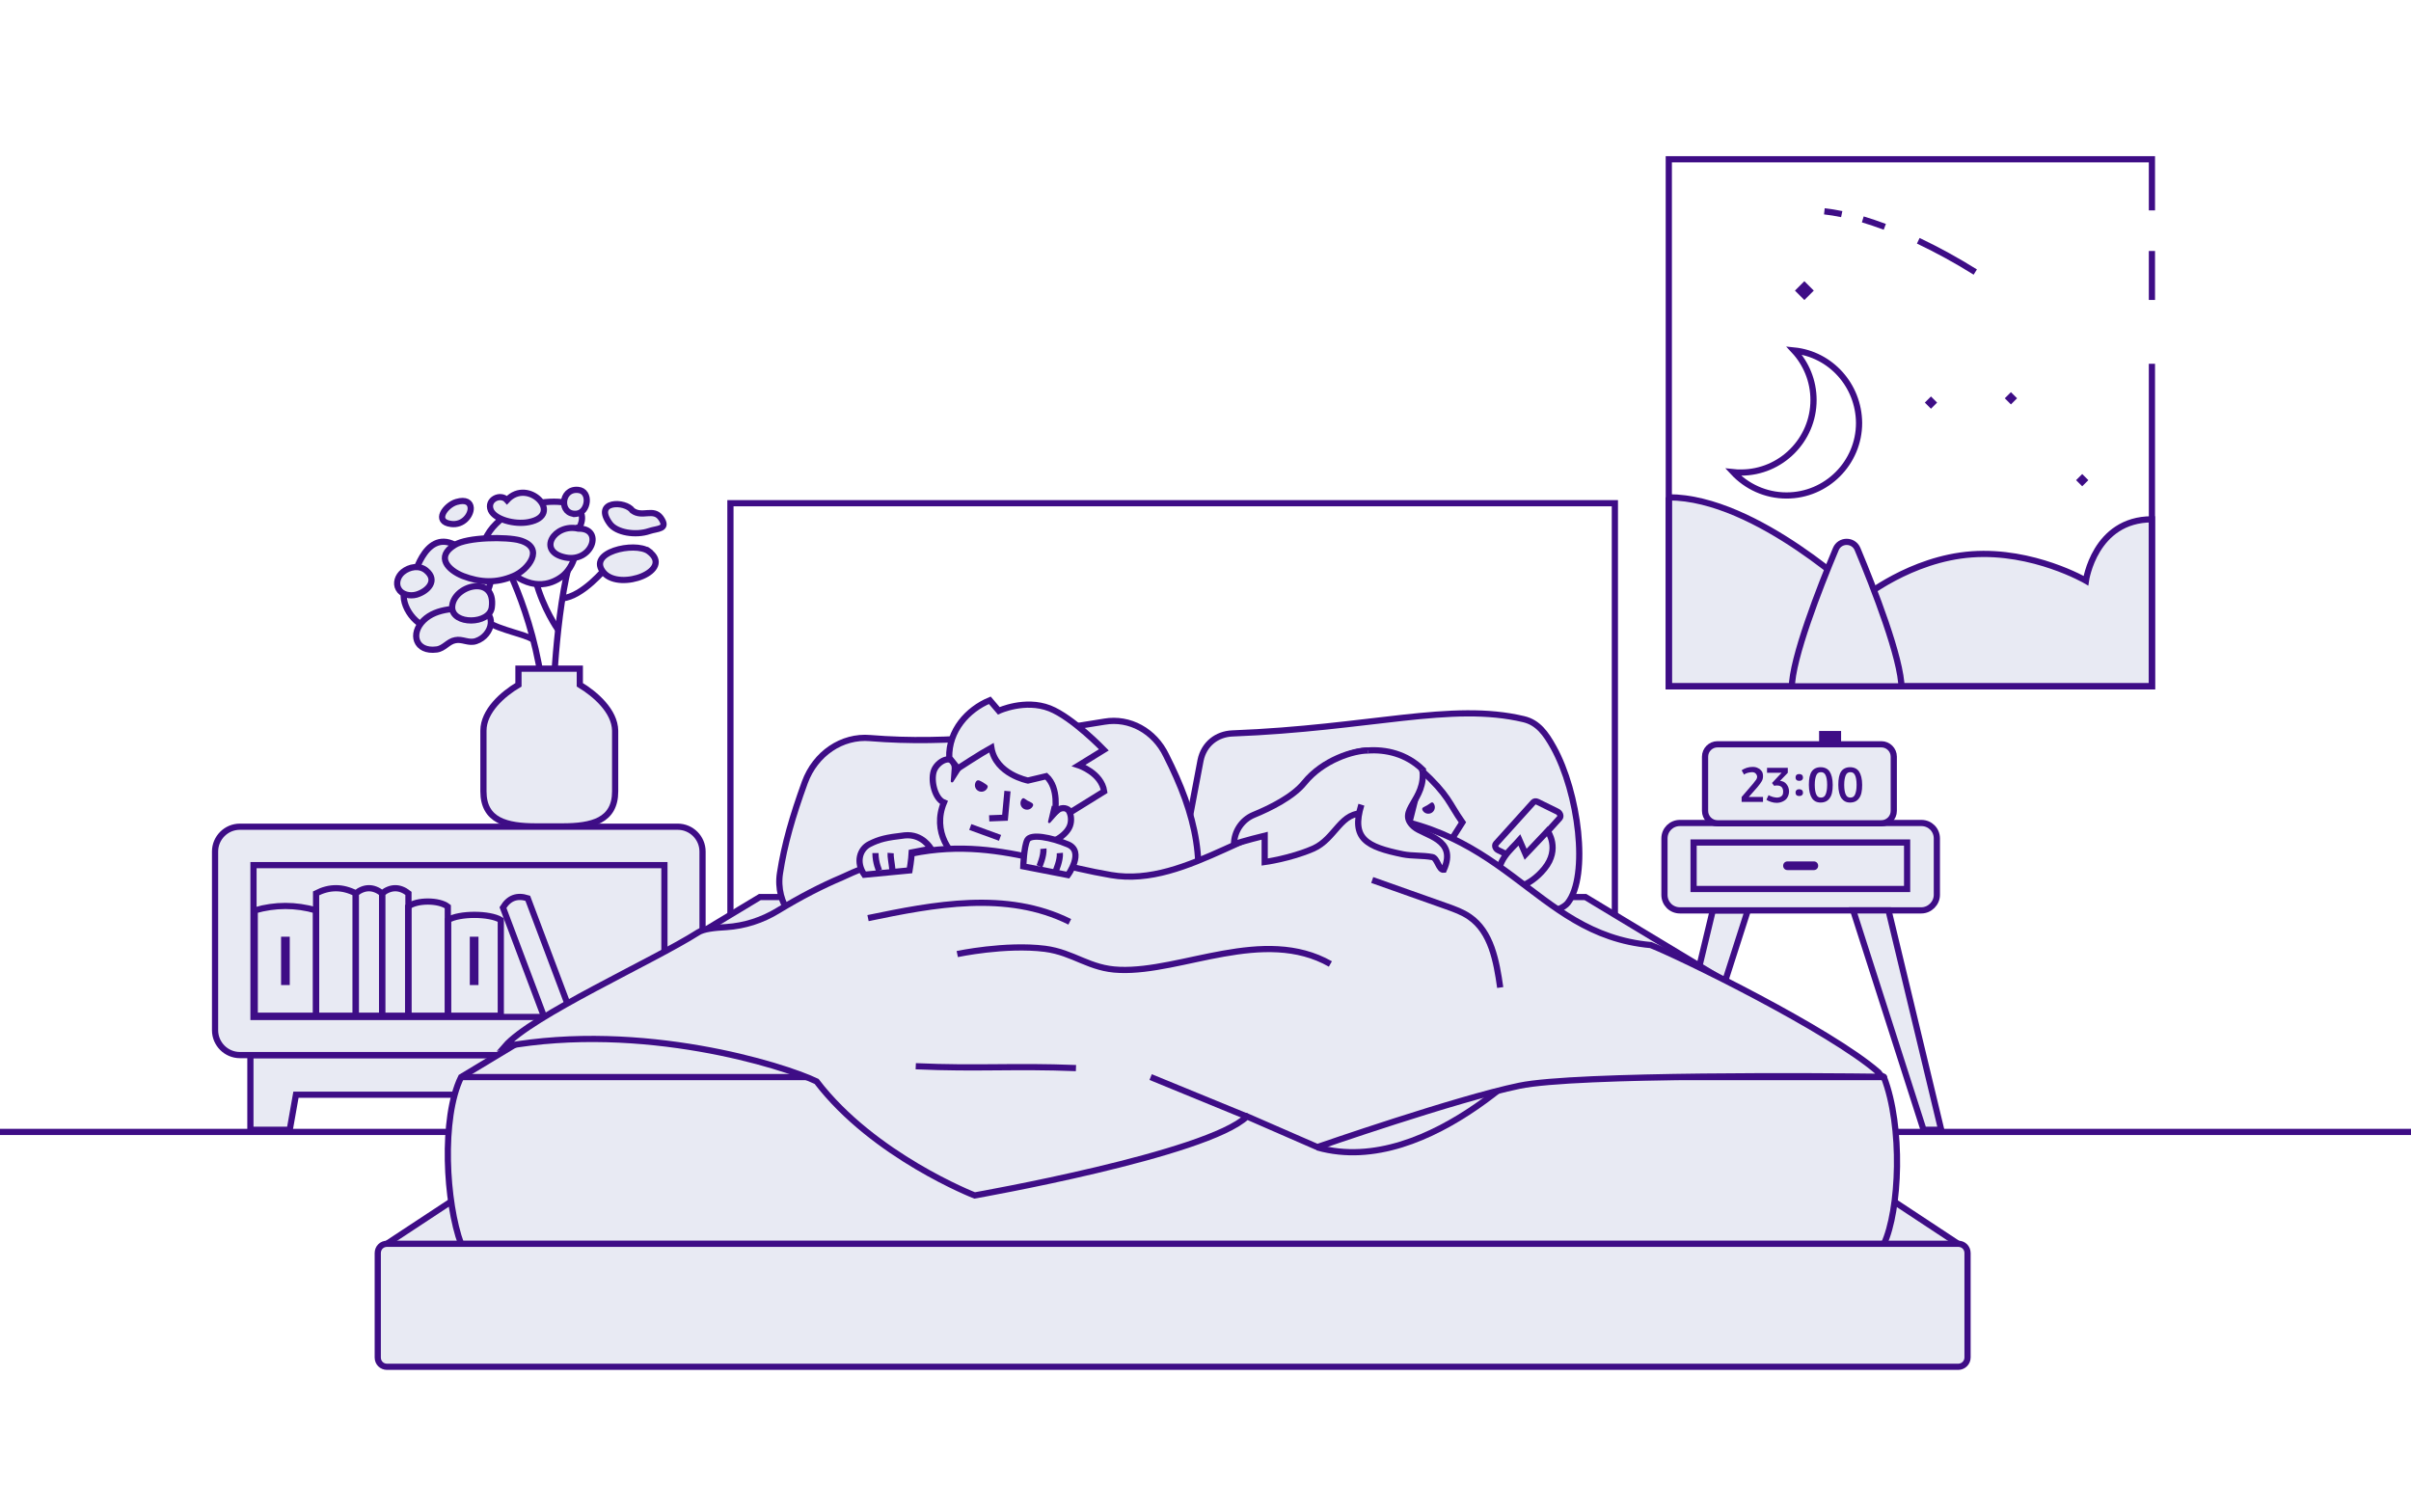 <?xml version="1.0" encoding="utf-8"?>
<!-- Generator: Adobe Illustrator 21.0.2, SVG Export Plug-In . SVG Version: 6.00 Build 0)  -->
<svg version="1.1" id="original-bg" xmlns="http://www.w3.org/2000/svg" xmlns:xlink="http://www.w3.org/1999/xlink" x="0px"
	 y="0px" viewBox="0 0 778 488" style="enable-background:new 0 0 778 488;" xml:space="preserve">
<style type="text/css">
	.st0{fill:#E8EAF3;stroke:#3E0D86;stroke-width:2;stroke-miterlimit:10;}
	.st1{fill:none;stroke:#3E0D86;stroke-width:2;stroke-miterlimit:10;}
	.st2{fill:#3E0D86;}
	.st3{fill:#E8EAF3;}
	.st4{display:none;}
	.st5{display:inline;fill:none;stroke:#3E0D86;stroke-width:5;stroke-miterlimit:10;}
	.st6{display:inline;fill:#E8EAF3;stroke:#3E0D86;stroke-width:10;stroke-miterlimit:10;}
	.st7{display:inline;fill:none;stroke:#3E0D86;stroke-width:10;stroke-miterlimit:10;}
	.st8{display:inline;fill:none;stroke:#3E0D86;stroke-width:2;stroke-miterlimit:10;}
	.st9{display:inline;}
</style>
<g>
	<path class="st0" d="M158.7,184.6c0,9.2-8.5,14.2-8.5,14.2s-9.2,5.7-14.2,2.8s-8.5-11.3-2.8-14.2c0,0,3.6-16.7,13.5-11.6
		S158.7,184.6,158.7,184.6z"/>
	<path class="st1" d="M163,181.8c0,0,12.8,24.1,12.8,52.4"/>
	<path class="st1" d="M185.6,176.1c-6.1,15.6-7.1,49.6-7.1,49.6"/>
	<path class="st1" d="M172.9,187.5c2.4,9,7.1,15.6,7.1,15.6"/>
	<path class="st0" d="M163,183.2c8,7.6,14.6,5.7,18.4,2.8s6.1-9.9,2.8-12.8c6.1-4.3,6.6-15.1-15.6-9.9c0,0-12.3,5.2-12.8,14.2
		C155.4,186.5,163,183.2,163,183.2z"/>
	<path class="st1" d="M155.9,200.2c6.8,3.6,13,4.3,16.1,6.2"/>
	<path class="st1" d="M181.4,193.1c6.6-0.5,14.2-9.9,14.2-9.9"/>
	<path class="st0" d="M153.5,196.5c-5.5-0.3-12.6-0.4-16.8,3.7c-4.4,4.3-2.6,10.3,4.2,9.4c2.4-0.3,3.7-2.6,6-3
		c2.3-0.5,4.3,1.1,6.7,0.3C159.1,205.1,160.9,197,153.5,196.5C151.6,196.4,155.3,196.6,153.5,196.5z"/>
	<path class="st0" d="M167.8,174.4c-4.2-1.2-17-1.1-21.1,1.5c-6.2,3.8-2.1,8.1,2.7,10c5.5,2.1,10.7,2.4,16.3,0
		C170.5,183.9,176,176.8,167.8,174.4C165.9,173.9,169.8,175,167.8,174.4z"/>
	<path class="st0" d="M158.7,196c-0.7,5.6-12.8,5.7-12.8,0C146,188.9,160.1,185.1,158.7,196z"/>
	<path class="st0" d="M209.3,177.9c-4.4-3.2-20.3,0.3-14.4,7C200.2,190.8,217.8,184.1,209.3,177.9
		C207.3,176.4,211.3,179.3,209.3,177.9z"/>
	<path class="st0" d="M186,165.8c3.9-0.3,4.8-7.4,0.5-7.7C180.8,157.6,180.4,166.3,186,165.8C186.4,165.8,183.9,166,186,165.8z"/>
	<path class="st0" d="M170.6,168.5c11.6-2.2-0.1-14.6-7-7.1c-2-2.3-6.7-0.2-5.2,3.3C159.7,167.6,166,169.4,170.6,168.5z"/>
	<path class="st0" d="M134.4,191.9c3.7-1.1,7-4.6,3.1-7.8c-2.2-1.8-5.4-1.2-7.5,0.5c-1.6,1.3-2.4,3.6-1.4,5.4
		C129.6,191.9,132.2,192.5,134.4,191.9z"/>
	<path class="st0" d="M204.1,164.8c-2.3-3.3-12.8-3.3-7.3,4.2c2.1,2.9,8.3,3.9,12.7,2.4c2.6-0.9,6.4-0.5,3.7-4.3
		C210.8,163.9,207.3,167.1,204.1,164.8z"/>
	<path class="st0" d="M151.9,163.9c0.1,2.4-2.5,5.7-6.3,5.2c-5.8-0.7-1.8-6.1,1.7-7.1C150.4,161.1,151.8,162.2,151.9,163.9z"/>
	<path class="st0" d="M187.1,221v-5.2h-19.8v5.2c-5.1,3-11.3,8.5-11.3,14.8v19.6c0,9.5,7.5,11.3,17,11.3h8.5c9.5,0,17-1.8,17-11.3
		v-19.6C198.4,229.5,192.1,224,187.1,221z"/>
	<path class="st0" d="M186.6,170.6c-7.7-1.8-13.5,7.4-4.2,9.3C191.1,181.7,194.9,170.4,186.6,170.6C184.4,170,190,170.5,186.6,170.6
		z"/>
</g>
<g>
	<polygon class="st0" points="170.1,340.5 96.4,340.5 96.4,340.5 80.8,340.5 80.8,340.6 80.8,347.4 80.8,364.6 93.5,364.6 
		95.5,353.3 170.1,353.3 	"/>
	<path class="st0" d="M77.4,340.5h141.3c4.4,0,8-3.6,8-8v-57.7c0-4.4-3.6-8-8-8H77.4c-4.4,0-8,3.6-8,8v57.7
		C69.4,336.9,73,340.5,77.4,340.5z"/>
	<g>
		<path class="st2" d="M213.4,280.2v47H82.8v-47H213.4 M215.4,278.2H80.8v51h134.6L215.4,278.2L215.4,278.2z"/>
	</g>
	<path class="st1" d="M102,327.8H82.2v-34c6.6-1.9,13.2-1.9,19.8,0V327.8z"/>
	<path class="st1" d="M114.8,327.8H102v-39.5c4.3-2.2,8.5-2.2,12.8,0V327.8z"/>
	<path class="st1" d="M123.3,327.8h-8.5v-39.5c2.8-2.2,5.7-2.2,8.5,0V327.8z"/>
	<path class="st1" d="M131.8,327.8h-8.5v-39.5c2.8-2.2,5.7-2.2,8.5,0V327.8z"/>
	<path class="st1" d="M184.2,326.8l-8,3l-13.9-36.9c1.9-3.1,4.5-4.1,8-3L184.2,326.8z"/>
	<path class="st1" d="M144.5,327.8h-12.8v-35.2c2.7-2.2,10-2.2,12.8,0V327.8z"/>
	<path class="st1" d="M161.6,327.8h-17v-30.9c3.6-2.2,13.4-2.2,17,0V327.8z"/>
	<rect x="90.7" y="302.3" class="st2" width="2.8" height="15.6"/>
	<rect x="151.6" y="302.3" class="st2" width="2.8" height="15.6"/>
</g>
<g>
	<polygon class="st0" points="552.7,293.8 535.7,364.6 541.3,364.6 564,293.8 	"/>
	<path class="st0" d="M620,293.8h-77.9c-2.8,0-5-2.2-5-5v-18.2c0-2.8,2.2-5,5-5H620c2.8,0,5,2.2,5,5v18.2
		C625,291.5,622.7,293.8,620,293.8z"/>
	<g>
		<rect x="546.6" y="271.9" class="st3" width="68.9" height="15"/>
		<path class="st2" d="M614.4,272.9v13h-66.9v-13H614.4 M616.4,270.9h-70.9v17h70.9V270.9L616.4,270.9z"/>
	</g>
	<path class="st2" d="M585.3,280.8h-8.5c-0.8,0-1.4-0.6-1.4-1.4l0,0c0-0.8,0.6-1.4,1.4-1.4h8.5c0.8,0,1.4,0.6,1.4,1.4l0,0
		C586.7,280.2,586.1,280.8,585.3,280.8z"/>
	<polygon class="st0" points="609.4,293.8 626.4,364.6 620.7,364.6 598,293.8 	"/>
</g>
<line class="st1" x1="0" y1="365.3" x2="778" y2="365.3"/>
<g>
	<path class="st2" d="M520.1,163.4v170.1H236.7V163.4H520.1 M522.1,161.4h-2H236.7h-2v2v170.1v2h2h283.4h2v-2V163.4V161.4
		L522.1,161.4z"/>
</g>
<g>
	<polyline class="st0" points="632,401.5 578.2,366 178.6,366 124.7,401.5 	"/>
	<path class="st0" d="M511.6,289.5H245.2l-96.4,58.1c-6.5,13.3-4.9,40.6,0,53.9h459.1c5.1-10.9,6.2-37.9,0-53.9L511.6,289.5z"/>
	<path class="st0" d="M631.9,441.1h-507c-1.7,0-3-1.3-3-3v-33.7c0-1.7,1.3-3,3-3h507c1.7,0,3,1.3,3,3v33.7
		C634.9,439.8,633.5,441.1,631.9,441.1z"/>
	<line class="st1" x1="148.8" y1="347.6" x2="607.9" y2="347.6"/>
</g>
<path class="st0" d="M397.6,236.7c44.5-1.7,70.7-10.2,94.1-4.6c4.6,1.1,7.1,4.6,9.6,9.1c8.1,14.6,11.5,41.4,4.6,50.2
	c-9.1,11.6-129,9.5-129,9.5l10.5-55.5C388.5,240,392.8,236.9,397.6,236.7z"/>
<g>
	<path class="st0" d="M503.3,264l-12.1,13.4c-0.3,0.3-0.8,0.4-1.4,0.1l-6.3-3.1c-0.9-0.4-1.3-1.5-0.8-2.1l12.1-13.4
		c0.3-0.3,0.8-0.4,1.4-0.1l6.3,3.1C503.4,262.3,503.8,263.4,503.3,264z"/>
	<path class="st0" d="M484,283.9c-1.6-5.9,3.7-9.8,6.3-12.8l2,4.6l7.1-7.5c0,0,4.2,5.7-1,12.1s-11,6.5-11,6.5L484,283.9z"/>
</g>
<path class="st0" d="M458.5,248.4c9.2,8.5,8.9,10.6,13.4,17l-4.5,7.1l-11.1,4.3l-7.1-15.6L458.5,248.4z"/>
<path class="st0" d="M459.1,248.4c-5.3-5.2-12-6.6-17.7-6.2c-9.2,0.6-17.2,6.6-22,14.7c-5.3,8.9-14.2,15.6-14.2,15.6l49.6-7.1
	L459.1,248.4z"/>
<path class="st0" d="M356.4,232.9c-24,4-50.3,7.4-75.6,5.3c-9.1-0.8-17.7,5-21.1,14.3c-4,11-6.6,20.1-8,29.2
	c-1.6,9.9,5.3,19.1,14.4,19.1h117.5c6.5-21.2,2.3-38-7.3-57C372.5,235.9,364.5,231.5,356.4,232.9z"/>
<g>
	<g>
		<path class="st0" d="M341.4,261.2c3.5-2.5,5.2,2.9,3.6,5.9c-1.5,3-6.6,5.9-9.5,4.8l0,0c-3.9,9.4-15.3,10.6-22.3,7.7
			s-12.4-11.5-8.6-20.6l0,0c-2.9-1.2-4.3-6.9-3.3-10.1c1-3.2,6.1-5.9,6.8-1.6l8.4-11.4c0,0,10-3.5,17.8,1.3
			c7.7,4.9,10.3,11.4,8.7,17.1C341.5,259.9,341.4,261.2,341.4,261.2z"/>
		<path class="st0" d="M306.3,244.5c-0.2-8.7,5.9-15.5,13.1-18.5l2.9,3.4c0,0,8.4-3.9,16.4-0.8c7.4,2.9,17.5,13.4,17.5,13.4l-8.1,5
			c0,0,7.3,2.4,8.2,8.4l-10.8,6.7l0,0c-0.9-1.4-2.8-1.7-4.1-0.7l-1,0.8c0,0,1.5-7.8-2.8-11.7l-5.9,1.4c0,0-10.4-2-11.8-10.6
			c-3.3,1.8-10.8,6.7-10.8,6.7L306.3,244.5z"/>
		<path class="st2" d="M318.5,254.5c-0.6,1-1.9,1.3-2.9,0.7s-1.3-1.9-0.7-2.9s1.6-0.2,2.6,0.4C318.4,253.3,319.1,253.5,318.5,254.5z
			"/>
		<path class="st2" d="M333.2,260.3c-0.6,1-1.9,1.3-2.9,0.7s-1.3-1.9-0.7-2.9c0.6-1,1-0.3,2,0.3
			C332.6,258.9,333.9,259.3,333.2,260.3z"/>
		<polyline class="st1" points="325.1,255.3 324.3,263.9 319.2,264.1 		"/>
		<line class="st1" x1="313.1" y1="266.9" x2="322.7" y2="270.4"/>
		<path class="st2" d="M342.5,261.4l-3.6,4.1c-0.3,0.3-0.8,0.1-0.7-0.4l1.2-5.1L342.5,261.4z"/>
		<path class="st2" d="M307.2,246.6l-0.4,5.5c0,0.4,0.5,0.6,0.8,0.2l2.8-4.4L307.2,246.6z"/>
	</g>
</g>
<g>
	<path class="st0" d="M425.1,370.3c36.5,10.3,75.1-34,75.1-34"/>
	<g>
		<path class="st0" d="M607.9,347.6c0,0-0.2,0-0.5,0C607.9,347.8,608.1,347.8,607.9,347.6z"/>
		<path class="st0" d="M432.2,262.6c-24.9-0.3-48.7,24.1-73.7,19.8c-28.3-4.8-49.4-16.9-86.9,0.8c-6.4,2.7-13.2,6.2-20.6,10.7
			c-5.1,3.1-10.7,4.9-16.6,5.3c-3.9,0.2-7.4,0.6-9.1,1.7c-14.6,9.3-53.9,26.9-62.4,36.8c44.4-8,89.8,6.1,100.6,11.3
			c18.4,24.1,51,36.8,51,36.8s75.1-13.2,87.9-25.5l22.7,9.9c0,0,44.9-15.6,65.2-19.8c18.1-3.8,101-3.1,115.4-2.9
			c0.8,0,1.1-0.9,0.5-1.4c-15.7-13.7-63.2-37-73.5-41.1C493.9,301.5,486.1,263.3,432.2,262.6z"/>
	</g>
	<line class="st1" x1="371.3" y1="347.6" x2="402.5" y2="360.4"/>
</g>
<path class="st0" d="M440.7,262.6c-8.1-1.1-9.6,8.1-17,11.3c-7.4,3.2-15.6,4.3-15.6,4.3v-8.5c0,0-7.4,1.8-9.9,2.8l0,0
	c0-4.1,2.5-7.9,6.3-9.5c5.4-2.2,12.8-5.9,16.4-10.4c6-7.4,15.9-10.4,20.5-10.4"/>
<path class="st0" d="M439.3,259.7c-3.4,11,1.7,13.6,13.4,16c3,0.6,6.4,0.3,9.5,0.9c1.6,0.3,2.1,4.3,3.7,4.1c4.5-10-6.4-11-9.7-13.9
	c-5.8-5.2,4.1-8.5,2.8-18.4"/>
<path class="st1" d="M442.8,284c8,2.8,16,5.7,24,8.5c2.5,0.9,5.1,1.8,7.4,3.4c7,4.8,8.7,14.3,9.9,22.8"/>
<path class="st1" d="M280.1,296.3c21.2-4.4,44.7-9,65.1,1.2"/>
<path class="st1" d="M308.9,307.9c0,0,15.5-3.3,28.3-1.7c9.3,1.2,14.3,6.5,24.1,6.8c20,0.8,46.5-14.1,68-1.9"/>
<g>
	<path class="st0" d="M330.2,279.6c0,0,0.2-6.4,1.3-8.5c1.1-2.1,7.6-0.9,13.1,1.4s0,9.9,0,9.9L330.2,279.6z"/>
	<path class="st1" d="M336.7,273.9c0.2,2.3-1.3,5.7-1.3,5.7"/>
	<path class="st1" d="M342,275.3c0.2,2.3-1.3,5.7-1.3,5.7"/>
</g>
<g>
	<path class="st0" d="M300.4,273.9c0,0-2.7-4.9-8.5-4.3c-6,0.7-8.1,1.2-11.3,2.8c-3.2,1.6-4.5,5.9-1.7,9.9l14.6-1.4
		c0,0,0.6-3.5,0.7-5.8L300.4,273.9z"/>
	<path class="st1" d="M282.5,275.3c0,3.2,1.2,5.7,1.2,5.7"/>
	<path class="st1" d="M287.4,275.3c-0.1,1.2,0.3,2.8,0.6,5.7"/>
</g>
<path class="st1" d="M295.5,344.1c20.3,0.9,31.4-0.2,51.7,0.6"/>
<g>
	<path class="st0" d="M607.1,265.7h-52.9c-2.2,0-4-1.8-4-4v-17.5c0-2.2,1.8-4,4-4h52.9c2.2,0,4,1.8,4,4v17.5
		C611.1,263.9,609.3,265.7,607.1,265.7z"/>
	<rect x="587" y="235.9" class="st2" width="7.1" height="4.3"/>
	<g>
		<path class="st2" d="M568.9,257.2v1.6H562v-1.6l3.7-4.3c0.5-0.6,0.8-1,1-1.3s0.3-0.6,0.3-0.9c0-0.4-0.2-0.8-0.5-1.1
			s-0.7-0.4-1.2-0.4c-0.4,0-0.8,0.1-1.3,0.2c-0.4,0.1-0.9,0.3-1.2,0.6l-0.8-1.4c0.4-0.3,1-0.6,1.6-0.8s1.3-0.3,1.9-0.3
			c0.7,0,1.3,0.1,1.8,0.4c0.5,0.2,0.9,0.6,1.2,1s0.4,1,0.4,1.6c0,0.5-0.1,1.1-0.4,1.6c-0.3,0.5-0.7,1.1-1.3,1.8l-2.9,3.3H568.9z"/>
		<path class="st2" d="M576.5,253.1c0.5,0.6,0.8,1.4,0.8,2.3c0,0.7-0.2,1.4-0.5,1.9c-0.3,0.6-0.8,1-1.4,1.3
			c-0.6,0.3-1.3,0.5-2.1,0.5c-0.6,0-1.2-0.1-1.8-0.3c-0.6-0.2-1.1-0.4-1.5-0.7l0.7-1.5c0.4,0.3,0.9,0.4,1.4,0.6
			c0.5,0.1,0.9,0.2,1.3,0.2c0.6,0,1.2-0.2,1.5-0.5c0.4-0.3,0.5-0.8,0.5-1.5c0-0.6-0.2-1.1-0.5-1.4c-0.3-0.3-0.8-0.5-1.4-0.5
			c-0.3,0-0.6,0-1,0.1l-0.7-0.9l3.1-3.3h-4.7v-1.6h6.7v1.6l-2.5,2.6C575.3,252.1,576,252.4,576.5,253.1z"/>
		<path class="st2" d="M579.7,251.7c-0.2-0.2-0.3-0.5-0.3-0.8c0-0.4,0.1-0.6,0.3-0.8s0.5-0.3,0.9-0.3s0.6,0.1,0.9,0.3
			c0.2,0.2,0.3,0.5,0.3,0.8c0,0.4-0.1,0.6-0.3,0.8s-0.5,0.3-0.9,0.3S579.9,251.9,579.7,251.7z M579.7,256.6
			c-0.2-0.2-0.3-0.5-0.3-0.8c0-0.4,0.1-0.6,0.3-0.8s0.5-0.3,0.9-0.3s0.6,0.1,0.9,0.3c0.2,0.2,0.3,0.5,0.3,0.8c0,0.4-0.1,0.6-0.3,0.8
			s-0.5,0.3-0.9,0.3S579.9,256.8,579.7,256.6z"/>
		<path class="st2" d="M584.7,257.6c-0.6-0.9-1-2.4-1-4.3c0-2,0.3-3.4,0.9-4.3c0.6-0.9,1.6-1.4,2.9-1.4c1.3,0,2.3,0.5,2.9,1.4
			c0.6,0.9,1,2.4,1,4.3c0,2-0.3,3.4-1,4.3c-0.6,0.9-1.6,1.4-2.9,1.4S585.3,258.5,584.7,257.6z M589.1,256.4c0.3-0.7,0.5-1.7,0.5-3.1
			c0-1.4-0.2-2.5-0.5-3.1c-0.3-0.7-0.8-1-1.5-1s-1.2,0.3-1.5,1s-0.5,1.7-0.5,3.1c0,1.4,0.2,2.5,0.5,3.1c0.3,0.7,0.8,1,1.5,1
			S588.8,257.1,589.1,256.4z"/>
		<path class="st2" d="M594.2,257.6c-0.6-0.9-1-2.4-1-4.3c0-2,0.3-3.4,0.9-4.3c0.6-0.9,1.6-1.4,2.9-1.4c1.3,0,2.3,0.5,2.9,1.4
			c0.6,0.9,1,2.4,1,4.3c0,2-0.3,3.4-1,4.3c-0.6,0.9-1.6,1.4-2.9,1.4S594.9,258.5,594.2,257.6z M598.6,256.4c0.3-0.7,0.5-1.7,0.5-3.1
			c0-1.4-0.2-2.5-0.5-3.1c-0.3-0.7-0.8-1-1.5-1s-1.2,0.3-1.5,1s-0.5,1.7-0.5,3.1c0,1.4,0.2,2.5,0.5,3.1c0.3,0.7,0.8,1,1.5,1
			S598.3,257.1,598.6,256.4z"/>
	</g>
</g>
<g>
	<g class="st4">
		<ellipse class="st5" cx="604.1" cy="177.9" rx="24.6" ry="19.5"/>
		<line class="st5" x1="605.8" y1="108.1" x2="605.8" y2="147.8"/>
		<line class="st5" x1="605.8" y1="71.3" x2="605.8" y2="89.7"/>
		<line class="st5" x1="647.6" y1="131.7" x2="634" y2="146.4"/>
		<line class="st5" x1="693" y1="137.9" x2="653.3" y2="152"/>
		<line class="st5" x1="576.5" y1="98.9" x2="587.8" y2="123.5"/>
		<line class="st5" x1="590.8" y1="98.9" x2="591.9" y2="105"/>
		<line class="st5" x1="676" y1="120.9" x2="652.7" y2="139.3"/>
		<line class="st5" x1="639.1" y1="105" x2="629.2" y2="125.6"/>
		<line class="st5" x1="569.3" y1="144" x2="580.6" y2="152.2"/>
		<line class="st5" x1="648.3" y1="169.7" x2="658.6" y2="168.7"/>
		<line class="st5" x1="554.9" y1="132.7" x2="538.5" y2="120.9"/>
		<line class="st5" x1="537.1" y1="74.1" x2="565.4" y2="109.5"/>
		<line class="st5" x1="693.2" y1="82.9" x2="664.3" y2="113.8"/>
		<line class="st5" x1="666.6" y1="70.9" x2="659.5" y2="82.6"/>
		<line class="st5" x1="588.1" y1="52.8" x2="592.4" y2="72.7"/>
	</g>
	<path class="st0" d="M538.5,160.5c28.3,0,62.4,32.6,62.4,32.6s15.6-12.8,35.4-14.2c19.8-1.4,36.8,8.5,36.8,8.5s2.8-19.8,21.3-19.8
		v53.9H538.5V160.5"/>
	<path class="st0" d="M578.2,222c0-9.4,9-32.4,14.2-44.8c1.3-3.1,5.7-3.1,7,0c5.2,12.4,14.2,35.5,14.2,44.9"/>
	<polyline class="st1" points="694.4,67.9 694.4,51.4 538.5,51.4 538.5,221.5 694.4,221.5 694.4,117.4 	"/>
	<line class="st1" x1="694.4" y1="96.8" x2="694.4" y2="81"/>
</g>
<path class="st2" d="M462.7,259.4c0.6,1,0.3,2.3-0.7,2.9s-2.3,0.3-2.9-0.7s0.4-1.1,1.4-1.7C461.6,259.3,462.1,258.4,462.7,259.4z"/>
<g class="st4">
	<path class="st6" d="M761.7,374.7c0,20.3,3.2,30.9,3.2,30.9h4.8c0,0,3.1-15.3,3.1-31.7S761.7,374.7,761.7,374.7
		S761.7,354.4,761.7,374.7z"/>
	<path class="st6" d="M709.4,374.7c0,20.3,3.2,30.9,3.2,30.9h4.8c0,0,3.1-15.3,3.1-31.7S709.4,374.7,709.4,374.7
		S709.4,354.4,709.4,374.7z"/>
	<path class="st6" d="M719.7,262.5h50.8c3.9,0,7.5,2.7,7.5,6.6v102.7c0,4.2-3.9,8.3-8.1,8.3h-69.5L719.7,262.5z"/>
	<path class="st6" d="M735.5,319.2h23c5.6-7.1,11.7-30.4,12.6-49.1c0.2-3.7-2.7-7.6-6.4-7.6c-24.5,0-38.7,0-59.8,0
		c-3.5,0-6.1,3.4-6.3,6.9c-0.8,18.9-7,42.7-12.6,49.8h-22.8V356h73.7v-36.8"/>
	<path class="st6" d="M663.2,319.2c-4.4,0-8.5,4.1-8.5,12.7v25.5h17v-25.5C671.7,323.3,667.6,319.2,663.2,319.2z"/>
	<path class="st7" d="M693,357.4v-25.5c0-8.6-3.5-12.7-7.9-12.7"/>
	<path class="st6" d="M640.5,355.7c21.3-9.2,55.7-8.2,55.7-8.2h43.5v8.2l-99.2,4.8V355.7z"/>
	<path class="st6" d="M735.5,319.2c-4.8,0-8.5,4.1-8.5,12.7v25.5h17v-25.5C744,323.3,740.3,319.2,735.5,319.2z"/>
	<polygon class="st6" points="744,379.5 702.6,380.4 711,356 744,356 	"/>
	<path class="st6" d="M644,374.7c0,20.3,3.2,30.9,3.2,30.9h4.8c0,0,3.1-15.3,3.1-31.7S644,374.7,644,374.7S644,354.4,644,374.7z"/>
	<path class="st6" d="M707.2,380.1c-22.7,1.2-40.8,2.3-62.7-0.7c-3.8-0.5-6.7-2.8-6.7-6.6v-13.2c0-2.2,1.8-3.6,4-3.6h69.7v19.5
		C711.4,377.8,709.5,380,707.2,380.1z"/>
</g>
<rect x="580.2" y="91.6" transform="matrix(0.707 -0.707 0.707 0.707 104.244 439.227)" class="st2" width="4.3" height="4.3"/>
<path class="st1" d="M619,77.7c6.3,3,12.5,6.4,18.4,10.1"/>
<path class="st1" d="M601.1,70.8c2.3,0.7,4.7,1.5,7.1,2.4"/>
<path class="st1" d="M588.7,68.2c1.8,0.2,3.7,0.5,5.6,0.9"/>
<rect x="621.8" y="128.5" transform="matrix(0.707 -0.707 0.707 0.707 90.659 478.688)" class="st2" width="2.8" height="2.8"/>
<rect x="670.6" y="153.5" transform="matrix(0.707 -0.707 0.707 0.707 87.286 520.549)" class="st2" width="2.8" height="2.8"/>
<rect x="647.6" y="127.1" transform="matrix(0.707 -0.707 0.707 0.707 99.206 496.529)" class="st2" width="2.8" height="2.8"/>
<g>
	<g>
		<path class="st1" d="M578.9,113.1c3.9,4.2,6.3,9.8,6.3,16c0,12.9-10.5,23.4-23.4,23.4c-0.8,0-1.6,0-2.5-0.1
			c4.3,4.6,10.4,7.5,17.2,7.5c12.9,0,23.4-10.5,23.4-23.4C599.8,124.3,590.7,114.3,578.9,113.1L578.9,113.1z"/>
	</g>
</g>
<g class="st4">
	<path class="st8" d="M654.4,117.4c0,6.3,5.1,11.3,11.3,11.3s11.3-5.1,11.3-11.3"/>
	<g class="st9">
		<path class="st1" d="M715.4,106.5v-5.9c0-19.8-16.1-35.9-35.9-35.9h-13.7"/>
		<polyline class="st1" points="704,117 704,350.7 715.4,350.7 715.4,117.4 		"/>
		<path class="st1" d="M674.3,75.9h5.2c13.6,0,24.6,11,24.6,24.6"/>
	</g>
	<line class="st8" x1="715.4" y1="282.8" x2="704.4" y2="282.8"/>
	<path class="st8" d="M665.8,92.9c32.1,0,52.4,11.1,58.1,24.1H607.7C612.8,100.3,633.7,92.9,665.8,92.9z"/>
	<path class="st8" d="M655.8,92.9h18.4V73.8c0-5.1-4.1-9.2-9.2-9.2l0,0c-5.1,0-9.2,4.1-9.2,9.2V92.9z"/>
	<path class="st8" d="M674.3,363.6h70.9l0,0c0-7-5.7-12.8-12.8-12.8H687C680,350.9,674.3,356.6,674.3,363.6L674.3,363.6z"/>
</g>
</svg>
